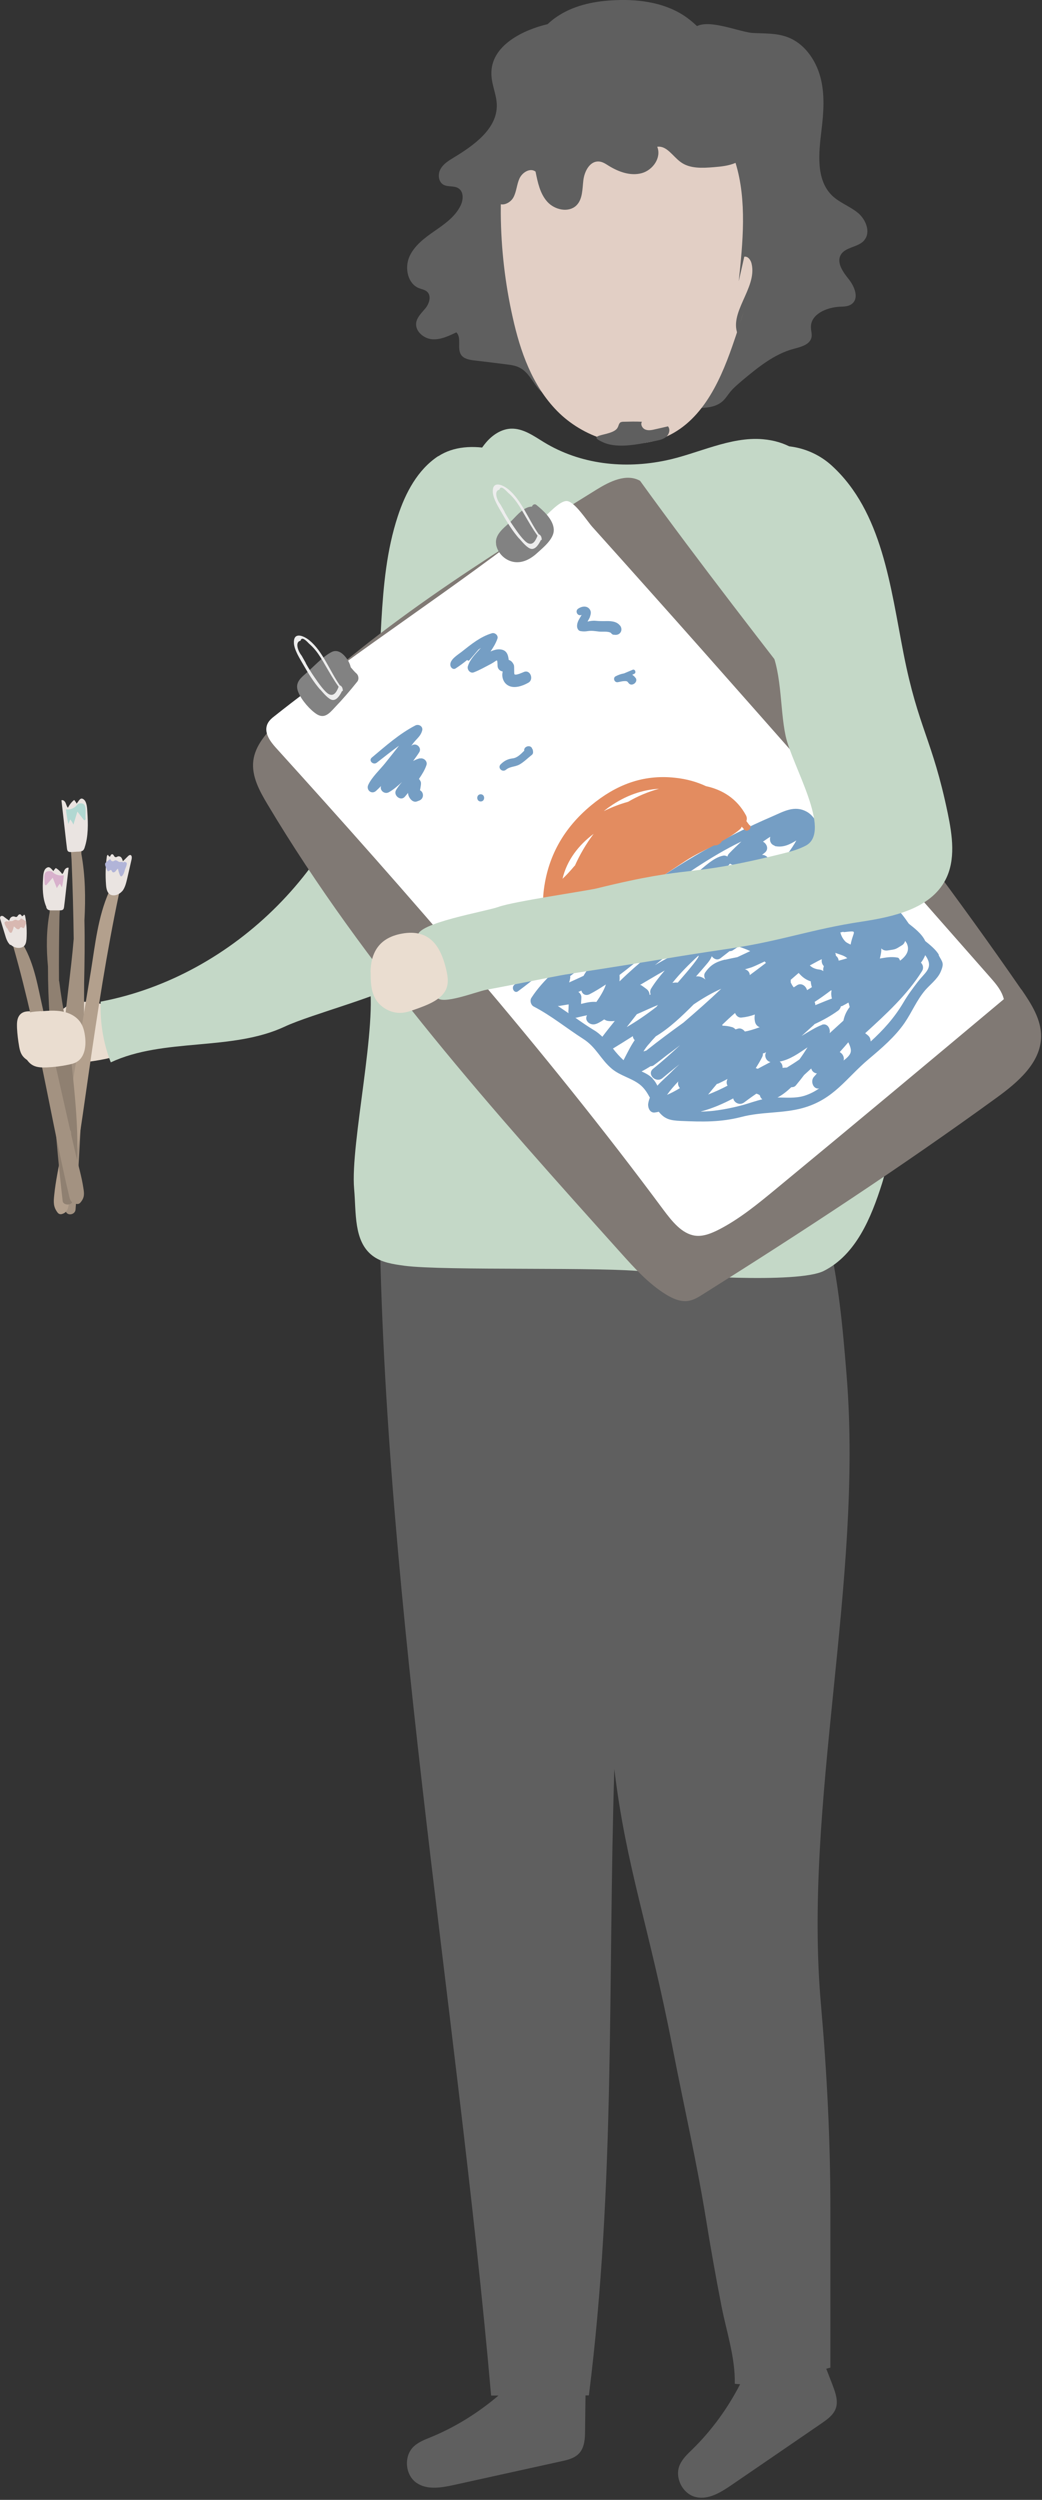 <svg width="68" height="163" viewBox="0 0 68 163" fill="none" xmlns="http://www.w3.org/2000/svg">
<rect x="0" y="0" width="68" height="163" fill="#333333" stroke="none"/>
<g clip-path="url(#clip0_12_245)">
<path d="M4.62 65.44C4.44 65.53 4.28 65.68 4.11 65.79C3.6 66.11 2.98 66.08 2.39 65.99C1.98 65.93 1.5 65.86 1.25 66.23C1.1 66.45 1.1 66.75 1.11 67.03C1.13 67.43 1.18 67.84 1.25 68.24C1.28 68.41 1.32 68.58 1.4 68.73C1.55 69.01 1.82 69.17 2.09 69.27C2.76 69.51 3.46 69.46 4.14 69.4C5.19 69.31 6.24 69.21 7.26 68.96C7.51 68.9 7.78 68.81 7.91 68.56C8.02 68.35 8 68.09 7.97 67.85C7.89 67.02 8 65.99 7.2 65.64C6.6 65.38 5.17 65.18 4.62 65.44Z" fill="#EADDD0"/>
<path d="M28.6 29.74C27.26 30.62 26.46 32.13 25.96 33.66C24.51 38.07 25.11 42.89 24.28 47.46C22.69 56.23 15.32 63.65 6.57 65.31C6.52 66.66 6.74 68.01 7.23 69.27C10.7 67.65 15.11 68.56 18.58 66.94C20.35 66.11 25.07 64.92 26.69 63.83C30.9 60.98 33.8 56.51 35.62 51.76C37.44 47.01 39.79 42.36 40.61 37.34C41.23 33.52 32.56 27.16 28.6 29.75V29.74Z" fill="#C4D8C7"/>
<path d="M35.76 1.57C34.2 1.93 31.98 2.95 32.07 4.88C32.09 5.54 32.4 6.16 32.42 6.82C32.47 8.38 30.94 9.47 29.6 10.28C29.27 10.48 28.93 10.69 28.75 11.02C28.56 11.35 28.6 11.84 28.93 12.04C29.23 12.21 29.63 12.09 29.92 12.28C30.28 12.51 30.24 13.06 30.04 13.44C29.68 14.15 29 14.62 28.35 15.07C27.7 15.52 27.03 16.02 26.71 16.75C26.4 17.48 26.6 18.49 27.34 18.79C27.52 18.86 27.74 18.89 27.88 19.03C28.16 19.29 28.02 19.78 27.78 20.08C27.54 20.38 27.22 20.66 27.16 21.04C27.08 21.59 27.64 22.07 28.19 22.12C28.74 22.17 29.28 21.91 29.78 21.67C30.15 22.03 29.8 22.72 30.1 23.15C30.28 23.4 30.63 23.46 30.93 23.5C31.61 23.58 32.3 23.66 32.98 23.75C33.31 23.79 33.65 23.83 33.94 23.99C34.47 24.27 34.74 24.87 35.12 25.33C35.51 25.79 36.22 26.13 36.68 25.74C37.27 25.24 36.75 24.32 36.37 23.64C35.41 21.95 35.62 19.87 35.86 17.94C36.32 14.18 36.82 10.29 38.74 7.02C39.32 6.04 40.04 4.89 39.57 3.85C38.95 2.47 37.24 1.25 35.76 1.59V1.57Z" fill="#5F5F5F"/>
<path d="M56.4 15.66C56.84 15.15 56.51 14.32 56 13.89C55.48 13.46 54.81 13.23 54.32 12.77C53.23 11.73 53.43 9.98 53.61 8.49C53.75 7.33 53.84 6.13 53.53 5C53.22 3.87 52.46 2.8 51.36 2.41C50.65 2.15 49.88 2.19 49.12 2.15C48.01 2.08 44.83 0.55 45.04 2.78C45.21 4.49 47.79 5.78 48.53 7.3C49.4 9.08 48.92 11.18 48.73 13.15C48.52 15.4 48.71 17.7 48.21 19.9C47.78 21.76 46.88 23.46 45.98 25.14C45.72 25.62 45.46 26.11 45.21 26.59C45.9 26.62 46.68 26.61 47.18 26.14C47.35 25.98 47.47 25.79 47.61 25.61C47.85 25.3 48.16 25.05 48.46 24.79C49.47 23.95 50.52 23.09 51.78 22.75C52.26 22.62 52.86 22.48 52.96 21.99C53 21.77 52.92 21.55 52.92 21.34C52.9 20.49 53.94 20.04 54.8 20C55.08 19.99 55.38 19.99 55.6 19.81C56.07 19.44 55.77 18.69 55.4 18.22C55.03 17.76 54.58 17.15 54.86 16.63C55.16 16.09 56 16.14 56.4 15.67V15.66Z" fill="#5F5F5F"/>
<path d="M34.91 5.7C33.07 8.05 32.66 11.07 32.68 13.94C32.7 16.21 32.96 18.48 33.46 20.7C33.95 22.9 34.72 25.13 36.36 26.8C38 28.47 40.7 29.44 43.03 28.65C45.68 27.74 46.93 25.03 47.79 22.57C49.03 19.01 50.08 15.27 49.43 11.6C48.82 8.13 46.48 5.65 43.51 3.58C40.72 1.63 36.8 3.29 34.92 5.7H34.91Z" fill="#E2CFC5"/>
<path d="M50.83 5.31C49.88 4.38 48.46 4.14 47.35 3.4C46.42 2.78 45.75 1.82 44.84 1.16C43.52 0.2 41.81 -0.06 40.17 0.01C38.88 0.06 37.57 0.31 36.48 1C35.5 1.61 34.72 2.61 34.53 3.75C33.6 3.97 32.93 4.63 32.87 5.99C32.85 6.49 33.04 6.95 33.36 7.38C33.01 7.65 32.68 7.95 32.39 8.28L32.56 10.95C32.52 11.69 32.48 12.43 32.43 13.17C32.71 13.51 33.29 13.26 33.5 12.88C33.71 12.5 33.72 12.03 33.9 11.64C34.08 11.24 34.6 10.92 34.95 11.19C35.09 11.89 35.24 12.63 35.72 13.16C36.2 13.69 37.11 13.89 37.62 13.39C38.03 12.98 38 12.32 38.07 11.75C38.14 11.17 38.49 10.5 39.07 10.53C39.32 10.54 39.53 10.69 39.74 10.82C40.38 11.21 41.15 11.49 41.88 11.29C42.61 11.09 43.18 10.27 42.89 9.57C43.51 9.48 43.9 10.19 44.41 10.56C45.01 11.01 45.84 10.96 46.59 10.9C47.07 10.86 47.56 10.81 48 10.62C48.76 13.07 48.47 15.88 48.21 18.34C48.33 17.81 48.45 17.27 48.57 16.74C48.81 16.69 49 16.96 49.05 17.2C49.43 18.8 47.47 20.43 48.19 21.9C48.32 19.66 50.1 17.9 51.03 15.85C51.89 13.98 52.03 11.86 52.06 9.8C52.08 8.2 51.97 6.42 50.83 5.3V5.31Z" fill="#5F5F5F"/>
<path d="M40.32 27.86C40.37 27.75 40.39 27.61 40.49 27.54C40.55 27.51 40.62 27.5 40.68 27.5C41.08 27.49 41.49 27.48 41.89 27.5C41.78 27.68 41.92 27.94 42.12 28.01C42.32 28.09 42.55 28.04 42.76 27.99C43.04 27.93 43.32 27.86 43.59 27.8C43.76 27.99 43.67 28.32 43.48 28.48C43.28 28.65 43.02 28.7 42.77 28.75C41.77 28.94 40.36 29.28 39.38 28.85C38.04 28.26 40.07 28.48 40.32 27.85V27.86Z" fill="#5F5F5F"/>
<path d="M54.34 155.53C54.2 155.17 54.06 154.81 53.92 154.45C54.01 154.43 54.1 154.4 54.19 154.38C54.19 150.94 54.19 147.5 54.19 144.07C54.19 139.56 53.97 135.23 53.58 130.77C52.4 117.57 56.34 103.15 55.25 89.7C55 86.58 54.72 83.42 53.96 80.37C52.97 76.4 50.53 76.94 46.98 76.24C41.47 75.15 30.16 74.91 24.75 76.44C24.71 102.1 29.82 130.72 32.05 156.2C32.21 156.2 32.37 156.2 32.53 156.2C31.2 157.33 29.71 158.26 28.1 158.92C27.7 159.08 27.29 159.24 26.98 159.54C26.34 160.17 26.44 161.38 27.18 161.89C27.87 162.37 28.8 162.21 29.62 162.03L36.61 160.49C37.04 160.4 37.49 160.29 37.79 159.97C38.15 159.58 38.18 159.01 38.18 158.48C38.19 157.72 38.2 156.96 38.21 156.19C38.28 156.19 38.35 156.19 38.43 156.19C40.17 142.35 39.66 129.23 40.09 115.35C40.87 121.81 42.34 125.51 43.9 133.56C44.62 137.28 45.46 140.92 46.07 144.68C46.38 146.6 46.72 148.51 47.09 150.4C47.41 152.03 47.99 153.73 47.95 155.43C48.07 155.45 48.18 155.45 48.3 155.46C47.49 157.03 46.44 158.48 45.17 159.72C44.86 160.02 44.54 160.32 44.36 160.72C44 161.54 44.55 162.63 45.42 162.82C46.24 163.01 47.04 162.51 47.73 162.04C49.7 160.69 51.67 159.35 53.63 158C53.99 157.75 54.37 157.48 54.53 157.07C54.72 156.58 54.53 156.03 54.34 155.54V155.53Z" fill="#5F5F5F"/>
<path d="M35.49 28.83C34.82 28.42 34.13 27.92 33.34 27.95C32.71 27.98 32.14 28.36 31.73 28.84C31 29.68 30.68 30.79 30.4 31.86C28.44 39.3 27.2 46.93 26.7 54.61C26.58 56.41 23.69 62.04 24.07 63.8C24.69 66.7 22.85 74.56 23.11 77.52C23.25 79.07 23.07 80.92 24.3 81.87C24.88 82.32 25.65 82.43 26.38 82.53C28.98 82.88 39.61 82.58 42.22 82.93C44.09 83.18 52.07 83.72 53.76 82.87C55.86 81.81 56.85 79.41 57.56 77.17C60.21 68.71 53.61 51.08 54.5 42.25C54.9 38.25 55.68 29.15 49.79 28.64C47.66 28.45 45.5 29.6 43.46 30.02C40.75 30.59 37.88 30.29 35.49 28.83Z" fill="#C4D8C7"/>
<path d="M4.81 61.23C4.79 59.51 4.74 57.78 4.67 56.06C4.66 55.91 4.65 55.77 4.64 55.62C4.64 55.58 4.64 55.55 4.65 55.52C4.65 55.51 4.65 55.5 4.65 55.49C4.63 55.06 5.29 55.1 5.31 55.52C5.31 55.57 5.31 55.63 5.31 55.68C5.57 57.11 5.59 58.56 5.51 60.01C5.54 61.38 5.52 62.75 5.49 64.12C5.49 69.04 5.3 73.96 4.93 78.87C4.9 79.23 4.34 79.31 4.28 78.93C3.63 75.23 3.88 71.5 4.13 67.77C4.27 65.64 4.63 63.42 4.81 61.22V61.23Z" fill="#A39281"/>
<path d="M5.53 55.26C5.5 55.33 5.47 55.41 5.41 55.46C5.34 55.51 5.25 55.52 5.16 55.53C5 55.53 4.83 55.55 4.67 55.56C4.58 55.56 4.49 55.56 4.43 55.5C4.39 55.45 4.38 55.39 4.37 55.32C4.35 55.15 4.33 54.98 4.31 54.82C4.21 53.94 4.11 53.06 4.01 52.18C4.12 52.14 4.23 52.24 4.28 52.35C4.33 52.46 4.35 52.58 4.43 52.67C4.53 52.48 4.67 52.29 4.84 52.16C4.9 52.23 4.96 52.31 5 52.4C5.16 52.21 5.25 51.93 5.49 52.15C5.67 52.31 5.69 52.72 5.7 52.94C5.75 53.7 5.77 54.54 5.52 55.27L5.53 55.26Z" fill="#EAE4E1"/>
<path d="M5.59 53.35C5.59 53.41 5.56 53.5 5.5 53.48C5.49 53.48 5.47 53.46 5.46 53.45L5.05 52.92C4.96 53.2 4.88 53.49 4.79 53.77C4.74 53.65 4.67 53.53 4.58 53.43L4.46 53.73C4.39 53.41 4.34 53.09 4.3 52.77C4.56 52.82 4.83 52.71 5 52.52C5.04 52.47 5.08 52.42 5.14 52.4C5.73 52.26 5.56 52.92 5.58 53.35H5.59Z" fill="#B1D8D2"/>
<path d="M3.99 75.16C4.08 74.64 4.16 74.11 4.25 73.59C4.25 73.5 4.25 73.41 4.26 73.33C4.26 73.28 4.28 73.25 4.31 73.22C4.53 71.9 4.74 70.57 4.96 69.25C5.28 67.28 5.6 65.3 5.93 63.33C6.21 61.59 6.39 59.79 7.11 58.16C7.17 58.04 7.3 58.01 7.4 58.05C7.55 57.94 7.82 58.03 7.77 58.26C6.96 62.09 6.37 65.96 5.81 69.83C5.54 71.73 5.27 73.63 4.97 75.53C4.83 76.44 4.69 77.35 4.53 78.26C4.46 78.66 4.47 79.04 4.04 79.16C3.94 79.19 3.84 79.16 3.77 79.08C3.47 78.7 3.49 78.38 3.54 77.91C3.63 77 3.84 76.08 3.99 75.18V75.16Z" fill="#B3A08D"/>
<path d="M7.97 58.12C8.16 57.89 8.23 57.58 8.3 57.29C8.4 56.87 8.49 56.44 8.59 56.02C8.61 55.92 8.61 55.77 8.51 55.75C8.45 55.74 8.39 55.79 8.35 55.83C8.24 55.94 8.13 56.05 8.02 56.16C8 56.08 7.97 55.99 7.92 55.92C7.87 55.85 7.77 55.82 7.69 55.84C7.64 55.86 7.6 55.9 7.54 55.89C7.44 55.88 7.43 55.72 7.34 55.7C7.26 55.68 7.21 55.78 7.18 55.86C7.12 55.85 7.07 55.8 7.05 55.74C7 55.74 6.98 55.8 6.97 55.85C6.89 56.46 6.87 57.08 6.92 57.7C6.94 57.95 6.99 58.25 7.24 58.35C7.5 58.45 7.81 58.3 7.98 58.1L7.97 58.12Z" fill="#EAE4E1"/>
<path d="M8.14 56.77C8.1 56.88 8.07 56.99 8 57.08C7.98 57.11 7.94 57.15 7.9 57.14C7.86 57.14 7.84 57.09 7.82 57.05C7.77 56.92 7.72 56.78 7.7 56.64C7.63 56.68 7.59 56.75 7.54 56.81C7.49 56.87 7.39 56.91 7.34 56.86C7.3 56.82 7.29 56.74 7.24 56.73C7.16 56.71 7.1 56.85 7.03 56.8C7.02 56.8 7.01 56.77 7 56.76C6.97 56.68 6.93 56.6 6.9 56.52C6.87 56.45 6.84 56.36 6.87 56.29C6.89 56.25 6.93 56.22 6.96 56.19L7.15 56.04C7.15 56.04 7.17 56.03 7.18 56.02C7.21 56.02 7.22 56.05 7.23 56.08C7.26 56.14 7.34 56.18 7.41 56.15C7.45 56.14 7.47 56.11 7.51 56.1C7.6 56.07 7.69 56.17 7.78 56.2C7.83 56.21 7.88 56.2 7.94 56.2C7.99 56.2 8.05 56.22 8.07 56.27C8.02 56.15 8.24 56.2 8.27 56.27C8.31 56.37 8.16 56.66 8.13 56.77H8.14Z" fill="#B1B4D8"/>
<path d="M3.85 63.98C3.84 62.58 3.85 61.18 3.88 59.77C3.88 59.65 3.89 59.53 3.9 59.41C3.9 59.38 3.9 59.36 3.89 59.33C3.89 59.33 3.89 59.31 3.89 59.3C3.89 58.95 3.25 59.02 3.24 59.36C3.24 59.4 3.24 59.45 3.24 59.49C3.02 60.67 3.02 61.84 3.13 63.02C3.13 64.14 3.17 65.25 3.24 66.36C3.34 70.36 3.63 74.34 4.09 78.31C4.12 78.6 4.68 78.63 4.74 78.32C5.31 75.28 4.98 72.26 4.66 69.25C4.48 67.52 4.08 65.74 3.86 63.96L3.85 63.98Z" fill="#8F8071"/>
<path d="M3.02 59.17C3.05 59.23 3.08 59.29 3.14 59.32C3.21 59.36 3.3 59.36 3.39 59.36C3.55 59.36 3.72 59.36 3.88 59.36C3.96 59.36 4.06 59.36 4.12 59.3C4.16 59.26 4.17 59.2 4.18 59.15C4.2 59.01 4.21 58.87 4.23 58.74C4.31 58.02 4.39 57.3 4.48 56.58C4.37 56.55 4.26 56.64 4.21 56.73C4.16 56.82 4.15 56.92 4.06 56.99C3.95 56.84 3.81 56.69 3.64 56.6C3.58 56.66 3.52 56.73 3.49 56.8C3.33 56.65 3.23 56.43 3 56.62C2.83 56.76 2.82 57.09 2.81 57.27C2.77 57.89 2.77 58.57 3.03 59.15L3.02 59.17Z" fill="#EAE4E1"/>
<path d="M2.92 57.62C2.92 57.67 2.95 57.74 3.01 57.72C3.02 57.72 3.03 57.7 3.04 57.69C3.17 57.54 3.31 57.39 3.44 57.23C3.53 57.46 3.62 57.68 3.71 57.91C3.76 57.81 3.83 57.71 3.91 57.62C3.95 57.7 3.99 57.78 4.04 57.86C4.1 57.6 4.14 57.34 4.17 57.07C3.92 57.12 3.64 57.05 3.47 56.9C3.43 56.86 3.39 56.82 3.33 56.81C2.74 56.73 2.92 57.26 2.91 57.61L2.92 57.62Z" fill="#D8B1CC"/>
<path d="M4.94 75.26C4.84 74.84 4.75 74.42 4.65 74C4.65 73.93 4.64 73.86 4.63 73.79C4.63 73.75 4.61 73.73 4.58 73.7C4.34 72.64 4.1 71.57 3.86 70.51C3.5 68.92 3.14 67.34 2.79 65.75C2.47 64.35 2.26 62.9 1.52 61.62C1.46 61.52 1.33 61.51 1.23 61.54C1.08 61.46 0.81 61.54 0.87 61.73C1.75 64.8 2.41 67.91 3.04 71.03C3.35 72.56 3.65 74.09 3.98 75.61C4.14 76.34 4.29 77.07 4.47 77.8C4.55 78.12 4.55 78.43 4.97 78.5C5.07 78.52 5.17 78.5 5.24 78.42C5.53 78.09 5.5 77.83 5.44 77.46C5.33 76.72 5.11 75.99 4.94 75.26Z" fill="#A39281"/>
<path d="M0.67 61.62C0.48 61.44 0.4 61.2 0.33 60.96C0.23 60.62 0.12 60.28 0.02 59.94C-0.01 59.86 -0.01 59.74 0.1 59.72C0.16 59.71 0.22 59.74 0.26 59.78C0.37 59.86 0.48 59.95 0.6 60.03C0.62 59.96 0.64 59.89 0.7 59.83C0.76 59.77 0.85 59.74 0.93 59.76C0.98 59.77 1.02 59.8 1.07 59.79C1.16 59.77 1.17 59.64 1.27 59.62C1.35 59.6 1.4 59.68 1.43 59.74C1.49 59.73 1.54 59.69 1.56 59.64C1.61 59.64 1.63 59.69 1.64 59.73C1.74 60.22 1.76 60.73 1.73 61.23C1.71 61.43 1.68 61.68 1.43 61.77C1.17 61.87 0.86 61.76 0.7 61.6L0.67 61.62Z" fill="#EAE4E1"/>
<path d="M0.48 60.53C0.52 60.62 0.56 60.7 0.62 60.78C0.64 60.81 0.68 60.83 0.72 60.82C0.76 60.82 0.78 60.78 0.79 60.75C0.84 60.64 0.88 60.53 0.9 60.41C0.97 60.44 1.01 60.5 1.06 60.54C1.11 60.59 1.21 60.61 1.26 60.57C1.3 60.54 1.3 60.47 1.36 60.46C1.43 60.44 1.5 60.55 1.56 60.51C1.57 60.51 1.58 60.49 1.58 60.48C1.61 60.41 1.64 60.35 1.67 60.28C1.7 60.22 1.73 60.15 1.69 60.09C1.67 60.06 1.63 60.03 1.6 60.01C1.54 59.97 1.47 59.94 1.41 59.9C1.41 59.9 1.39 59.89 1.38 59.89C1.35 59.89 1.34 59.92 1.33 59.94C1.3 59.99 1.22 60.03 1.15 60.01C1.11 60.01 1.09 59.98 1.05 59.97C0.96 59.95 0.88 60.04 0.78 60.06C0.73 60.07 0.68 60.06 0.63 60.06C0.58 60.06 0.52 60.08 0.5 60.12C0.55 60.02 0.33 60.07 0.3 60.14C0.26 60.23 0.41 60.45 0.45 60.53H0.48Z" fill="#D8B8B1"/>
<path d="M2.68 65.94C3.14 65.9 3.6 65.87 4.05 65.95C4.5 66.03 4.95 66.25 5.22 66.62C5.44 66.92 5.52 67.29 5.56 67.66C5.62 68.25 5.52 68.94 5.01 69.24C4.85 69.34 4.66 69.38 4.48 69.42C4.01 69.52 3.53 69.58 3.05 69.6C2.75 69.61 2.43 69.61 2.16 69.47C1.72 69.24 1.52 68.71 1.43 68.22C1.34 67.72 1.2 66.92 1.4 66.42C1.58 65.96 2.26 65.96 2.68 65.93V65.94Z" fill="#EADDD0"/>
<path d="M66.65 64.52C58.44 52.63 49.68 42.29 41.77 31.35C40.88 30.85 39.79 31.39 38.92 31.93C31.62 36.45 24.24 41.03 18.13 47.06C17.4 47.78 16.65 48.6 16.53 49.61C16.41 50.62 16.94 51.58 17.46 52.45C23.84 63.13 32.21 72.45 40.53 81.71C41.42 82.7 42.33 83.71 43.47 84.41C43.9 84.67 44.38 84.89 44.88 84.83C45.25 84.78 45.58 84.58 45.89 84.38C52.39 80.3 58.82 76.09 65.03 71.58C66.41 70.58 67.91 69.31 67.94 67.61C67.96 66.47 67.3 65.45 66.66 64.52H66.65Z" fill="#807974"/>
<path d="M57.47 55.6C59.86 58.32 62.25 61.04 64.64 63.75C65 64.16 65.37 64.59 65.51 65.15C60.58 69.28 55.64 73.4 50.68 77.49C49.47 78.49 48.24 79.5 46.88 80.19C46.4 80.43 45.88 80.64 45.36 80.57C44.5 80.45 43.86 79.64 43.29 78.88C35.58 68.48 26.56 58.2 17.99 48.74C17.64 48.35 17.25 47.82 17.42 47.29C17.51 47.02 17.72 46.84 17.93 46.68C23.44 42.31 29.81 38.27 35.32 33.9C35.71 33.59 36.52 32.63 37 32.67C37.52 32.72 38.3 33.96 38.65 34.35C39.88 35.72 41.11 37.09 42.33 38.46C44.7 41.11 47.06 43.78 49.41 46.44C52.1 49.48 54.78 52.54 57.46 55.59L57.47 55.6Z" fill="white"/>
<path d="M19.47 45.14C19.23 44.56 19.56 44.26 19.94 43.93C20.46 43.48 21.02 42.85 21.61 42.53C22.05 42.29 22.42 42.63 22.69 43.03C22.78 43.18 22.85 43.34 22.89 43.51C23.01 43.65 23.13 43.8 23.27 43.92C23.4 44.04 23.44 44.29 23.32 44.44C22.85 45.03 22.36 45.6 21.84 46.14C21.49 46.52 21.18 46.87 20.69 46.58C20.25 46.31 19.68 45.66 19.47 45.14Z" fill="#828282"/>
<path d="M32.38 35.49C32.25 34.79 33.04 34.32 33.43 33.91C33.79 33.54 34.21 33.04 34.72 33.03C34.75 32.91 34.89 32.83 35 32.92C35.43 33.27 36.12 33.87 36.14 34.54C36.16 35.13 35.46 35.69 35.1 36.02C34.64 36.45 34.08 36.76 33.47 36.63C32.96 36.52 32.48 36.09 32.37 35.49H32.38Z" fill="#828282"/>
<path d="M20.9 44.96C21.11 45.2 21.44 45.6 21.69 45.64C21.98 45.68 22.19 45.32 22.32 45.06C22.37 45.08 22.39 45.01 22.36 44.94C22.36 44.83 22.26 44.7 22.18 44.69C21.51 43.73 21.06 42.47 20.2 41.76C19.75 41.4 19.14 41.21 19.18 41.94C19.21 42.4 19.57 42.95 19.81 43.37C20.13 43.93 20.48 44.49 20.89 44.96H20.9ZM19.96 43.24C19.87 43.08 19.78 42.92 19.69 42.76C19.39 42.38 19.27 41.84 19.61 41.78C19.69 41.48 19.96 41.75 20.16 41.96C20.31 42.09 20.45 42.23 20.58 42.39C20.82 42.68 21.02 43.02 21.21 43.35C21.5 43.84 21.77 44.33 22.1 44.78C21.99 45.05 21.83 45.41 21.5 45.28C21.21 45.17 20.73 44.46 20.53 44.17C20.32 43.87 20.13 43.56 19.95 43.24H19.96Z" fill="#EDEDED"/>
<path d="M33.88 35.11C34.09 35.35 34.42 35.75 34.67 35.79C34.96 35.83 35.17 35.47 35.3 35.21C35.35 35.23 35.37 35.16 35.34 35.09C35.34 34.98 35.24 34.85 35.16 34.84C34.49 33.88 34.04 32.62 33.18 31.91C32.73 31.55 32.12 31.36 32.16 32.09C32.19 32.55 32.55 33.1 32.79 33.52C33.11 34.08 33.46 34.64 33.87 35.11H33.88ZM32.94 33.39C32.85 33.23 32.76 33.07 32.67 32.91C32.37 32.53 32.25 31.99 32.59 31.93C32.67 31.63 32.94 31.9 33.14 32.11C33.29 32.24 33.43 32.38 33.56 32.54C33.8 32.83 34 33.17 34.19 33.5C34.48 33.99 34.75 34.48 35.08 34.93C34.97 35.2 34.81 35.56 34.48 35.43C34.19 35.32 33.71 34.61 33.51 34.32C33.3 34.02 33.11 33.71 32.93 33.39H32.94Z" fill="#EDEDED"/>
<path d="M61.27 62.26C61.1 61.94 60.67 61.59 60.38 61.36C60.17 60.9 59.69 60.53 59.31 60.23C59.25 60.15 59.19 60.06 59.12 59.96C57.69 57.97 55.49 56.81 54 54.94C53.51 54.33 53.38 53.35 52.67 52.94C51.85 52.47 51.13 52.92 50.36 53.25C44.15 55.91 38.89 60.12 33.57 64.21C33.33 64.4 33.57 64.82 33.81 64.63C34.67 64 35.48 63.31 36.32 62.65C36.21 62.87 36.13 63.11 36.1 63.41C35.55 63.93 35.06 64.47 34.68 65.06C34.56 65.24 34.64 65.53 34.83 65.63C35.97 66.22 36.98 67.05 38.06 67.74C38.92 68.29 39.18 69.06 39.93 69.69C40.47 70.14 41.17 70.28 41.72 70.69C42.04 70.93 42.23 71.24 42.41 71.57C42.36 71.7 42.32 71.83 42.3 71.97C42.27 72.22 42.41 72.58 42.73 72.54C42.82 72.53 42.91 72.51 42.99 72.49C43.38 72.97 43.72 73.06 44.44 73.09C45.84 73.15 47.02 73.18 48.38 72.83C49.71 72.48 51.07 72.61 52.38 72.25C54.43 71.68 55.2 70.31 56.7 69.05C57.53 68.35 58.41 67.6 59.03 66.7C59.53 65.97 59.81 65.23 60.39 64.55C60.7 64.2 61.19 63.82 61.38 63.38C61.64 62.79 61.5 62.74 61.26 62.29L61.27 62.26ZM43.53 71.39C43.73 71.1 43.99 70.8 44.27 70.51C44.21 70.67 44.27 70.83 44.37 70.95C44.09 71.12 43.81 71.27 43.53 71.39ZM47.56 56.4C47.56 56.4 47.62 56.34 47.64 56.31C47.72 56.37 47.81 56.4 47.91 56.4C47.87 56.54 47.83 56.69 47.83 56.86C47.83 56.97 47.89 57.08 47.97 57.17C47.85 57.28 47.73 57.4 47.61 57.51C47.38 57.64 47.15 57.78 46.92 57.91C46.96 57.8 47 57.69 47.04 57.57C47.1 57.35 46.95 57.08 46.74 57C47.02 56.81 47.3 56.61 47.57 56.4H47.56ZM58.74 62.64C58.7 62.55 58.66 62.45 58.58 62.44C58.13 62.36 57.79 62.44 57.42 62.5C57.48 62.23 57.53 62.04 57.51 61.84C57.63 61.96 57.77 62 57.95 61.97C58.49 61.89 58.41 61.91 58.87 61.63C58.97 61.57 59.04 61.46 59.07 61.35C59.1 61.4 59.14 61.45 59.17 61.5C59.34 61.86 59.28 62.23 58.74 62.64ZM55.51 68.63C55.46 68.8 55.28 68.98 55.05 69.15C55.12 68.94 54.99 68.7 54.8 68.6C54.99 68.39 55.18 68.17 55.36 67.96C55.47 68.19 55.57 68.45 55.51 68.62V68.63ZM50.54 55.16C51.09 55.29 51.53 55.07 51.97 54.8C51.67 55.36 51.16 55.97 50.95 56.29C50.86 56.42 50.88 56.59 50.95 56.72C50.52 56.8 50.19 57.04 50.06 57.54C49.79 57.56 49.51 57.62 49.23 57.69C49.39 57.54 49.55 57.4 49.71 57.24C49.86 57.09 49.85 56.92 49.76 56.78C49.86 56.69 49.97 56.6 50.07 56.5C50.4 56.2 50.1 55.74 49.73 55.74C49.81 55.68 49.88 55.62 49.92 55.59C50.19 55.36 50.04 55.01 49.79 54.88C49.95 54.77 50.1 54.66 50.27 54.56C50.2 54.8 50.29 55.07 50.56 55.14L50.54 55.16ZM51.35 69.61C51.25 69.61 51.16 69.62 51.07 69.63C51.08 69.46 51.01 69.31 50.88 69.22C51.56 69.09 52.12 68.68 52.7 68.29C52.53 68.56 52.36 68.82 52.17 69.08C51.9 69.27 51.63 69.44 51.35 69.61ZM48.62 63.2C48.81 63.15 48.97 63.1 49.06 63.07C49.34 62.96 49.62 62.82 49.9 62.69C49.93 62.72 49.96 62.75 49.98 62.79C49.63 63.06 49.28 63.32 48.93 63.58C48.93 63.4 48.8 63.25 48.61 63.2H48.62ZM40.43 63.57C41.64 62.66 42.78 61.62 43.98 60.74C44.16 60.61 44.35 60.48 44.53 60.35C44.53 60.35 44.53 60.35 44.54 60.36C44.5 60.45 44.46 60.55 44.43 60.65C43.04 61.71 41.67 62.78 40.43 63.99C40.44 63.85 40.44 63.71 40.43 63.56V63.57ZM47.31 62.57C46.72 62.72 46.37 62.91 46.02 63.41C45.92 63.55 45.95 63.73 46.04 63.87C45.81 63.69 45.61 63.64 45.42 63.67C45.54 63.54 45.65 63.4 45.77 63.27C46.08 62.9 46.35 62.64 46.45 62.35C46.58 62.53 46.81 62.64 47.02 62.48C47.22 62.33 47.41 62.17 47.61 62.02C47.68 62.02 47.76 62.01 47.83 61.96C47.95 61.88 48.07 61.8 48.19 61.72C48.45 61.8 48.71 61.9 48.95 62.01C48.95 62.01 48.95 62.01 48.95 62.02C48.67 62.15 48.4 62.28 48.12 62.41C47.87 62.46 47.61 62.51 47.32 62.58L47.31 62.57ZM51.19 59.71C50.71 60.23 50.08 60.81 49.61 61.25C49.46 61.18 49.32 61.1 49.16 61.05C49.83 60.6 50.5 60.15 51.19 59.72V59.71ZM53.21 65.54C53.21 65.47 53.19 65.39 53.16 65.33C53.52 65.1 53.88 64.84 54.22 64.58C54.24 64.58 54.25 64.58 54.27 64.58C54.23 64.76 54.24 64.92 54.29 65.11C54.11 65.17 53.72 65.33 53.21 65.54ZM52.67 64.57C52.6 64.29 52.29 64.05 52 64.25C51.93 64.3 51.86 64.34 51.8 64.38C51.8 64.38 51.8 64.38 51.79 64.37C51.7 64.26 51.65 64.16 51.6 64.05C51.61 63.99 51.6 63.94 51.6 63.89C51.77 63.74 51.95 63.59 52.12 63.44C52.34 63.69 52.55 63.87 52.91 63.99C52.91 64.08 52.93 64.17 52.96 64.3C52.96 64.32 52.98 64.34 52.99 64.36C52.88 64.43 52.78 64.5 52.67 64.56V64.57ZM53.73 63.32C53.66 63.27 53.57 63.23 53.48 63.22C53.19 63.19 52.99 63.09 52.85 62.95C53.27 62.72 53.64 62.52 53.63 62.55C53.6 62.72 53.65 62.88 53.76 62.99C53.76 63.03 53.74 63.08 53.73 63.12C53.71 63.2 53.73 63.26 53.73 63.33V63.32ZM54.73 62.64C54.72 62.51 54.65 62.39 54.55 62.32C54.55 62.26 54.53 62.2 54.51 62.13C54.76 62.23 55.07 62.29 55.27 62.46C55.28 62.46 55.29 62.47 55.29 62.48C55.11 62.54 54.91 62.59 54.73 62.64ZM50.73 58.22C50.73 58.22 50.74 58.16 50.75 58.12C51.28 57.94 51.75 57.95 52.16 58.1C52.13 58.1 52.1 58.1 52.07 58.13C51.49 58.47 50.92 58.82 50.36 59.19C50.33 59.17 50.3 59.16 50.26 59.14C50.43 58.84 50.59 58.54 50.73 58.22ZM55.05 60.78C56.05 60.68 55.69 60.66 55.51 61.59C55.36 61.52 55.21 61.45 55.13 61.35C54.98 61.18 54.89 60.99 54.84 60.8C54.9 60.79 54.96 60.77 55.01 60.76C55.02 60.76 55.04 60.76 55.05 60.76V60.78ZM44.87 61.25C44.95 61.25 45.03 61.24 45.1 61.2C45.25 61.11 45.4 61.02 45.56 60.93C45.62 60.96 45.68 60.98 45.74 61.01C45.42 61.29 45.1 61.57 44.79 61.86C44.08 62.18 43.41 62.54 42.74 62.93C43.44 62.36 44.15 61.81 44.88 61.26L44.87 61.25ZM45.58 62.32H45.59C45.65 62.4 45.02 63.17 44.23 64.07C44.17 64.07 44.1 64.06 44.04 64.07C43.99 64.07 43.93 64.08 43.88 64.09C44.39 63.45 44.97 62.87 45.58 62.31V62.32ZM47.12 66.83C47.4 66.56 47.68 66.3 47.97 66.05C48.03 66.22 48.19 66.37 48.38 66.35C48.7 66.32 48.99 66.25 49.26 66.15C49.24 66.28 49.23 66.41 49.26 66.57C49.29 66.78 49.41 66.92 49.58 66.98C49.16 67.13 48.82 67.23 48.61 67.26C48.5 67.11 48.31 67.01 48.13 67.08C48.09 67.09 48.05 67.11 48 67.12C47.94 67.06 47.88 67.01 47.8 66.98C47.56 66.91 47.35 66.88 47.15 66.88C47.15 66.86 47.14 66.84 47.13 66.82L47.12 66.83ZM49.32 69.65C49.47 69.41 49.61 69.18 49.74 68.92C49.78 68.84 49.79 68.76 49.79 68.68C49.83 68.68 49.88 68.67 49.91 68.65C49.94 68.64 49.97 68.62 50 68.6C49.85 68.85 50 69.19 50.28 69.25C50.01 69.39 49.73 69.54 49.45 69.69C49.41 69.67 49.36 69.66 49.32 69.65ZM53.63 66.83C53.25 66.97 52.79 67.26 52.31 67.55C52.58 67.31 52.85 67.06 53.12 66.82C53.13 66.81 53.14 66.79 53.15 66.78C53.69 66.53 54.19 66.26 54.69 65.9C54.79 65.83 54.85 65.72 54.88 65.61C54.92 65.61 54.97 65.6 55.01 65.57C55.13 65.51 55.25 65.44 55.37 65.37C55.4 65.48 55.43 65.57 55.45 65.66C55.25 65.92 55.11 66.21 55.04 66.55C54.74 66.82 54.44 67.1 54.14 67.37C54.21 67.07 53.99 66.69 53.63 66.82V66.83ZM44.14 58.99C44.04 59.29 44.03 59.54 44.09 59.75C43.93 59.87 43.76 59.98 43.59 60.1C42.86 60.65 42.14 61.21 41.42 61.78C40.98 62.12 40.55 62.47 40.11 62.81C40 62.9 39.89 62.98 39.78 63.07C39.7 63.08 39.62 63.1 39.54 63.12C40.6 62.03 41.81 61.07 42.93 60.06C43.33 59.7 43.73 59.35 44.13 58.99H44.14ZM42.39 64.87C42.39 64.72 42.31 64.57 42.18 64.48C42.07 64.4 41.97 64.32 41.86 64.25C41.83 64.23 41.8 64.23 41.77 64.22C42.27 63.93 42.83 63.59 43.38 63.28C43.06 63.65 42.75 64.04 42.49 64.46C42.42 64.57 42.42 64.72 42.46 64.85C42.43 64.85 42.41 64.87 42.38 64.87H42.39ZM41.53 60.38C40.97 60.88 38.76 62.38 38.08 63.63C37.77 63.77 37.46 63.92 37.14 64.06C37.18 63.94 37.21 63.82 37.22 63.69C37.22 63.68 37.21 63.67 37.2 63.65C37.52 63.4 37.84 63.17 38.14 62.93C39.35 61.97 40.57 61.02 41.81 60.1C41.85 60.07 41.9 60.04 41.95 60C41.81 60.13 41.67 60.25 41.53 60.38ZM36.5 65.59C36.7 65.56 36.91 65.52 37.11 65.49C37.11 65.65 37.1 65.81 37.09 65.97C37.09 66.01 37.1 66.04 37.11 66.07C36.87 65.91 36.64 65.75 36.4 65.59C36.43 65.59 36.47 65.59 36.5 65.59ZM37.74 64.68C37.81 64.65 37.88 64.62 37.94 64.59C37.96 64.63 37.96 64.67 37.99 64.71C38.09 64.88 38.29 64.92 38.47 64.83C38.84 64.64 39.19 64.42 39.54 64.19C39.42 64.57 39.17 64.97 38.92 65.33C38.58 65.3 38.28 65.37 37.92 65.46C37.92 65.31 37.94 65.16 37.94 65.02C37.94 64.89 37.86 64.75 37.74 64.68ZM42.95 65.52C42.95 65.52 42.87 65.6 42.84 65.65C42.22 66.13 41.57 66.58 40.9 66.97C41.12 66.69 41.34 66.41 41.56 66.13C42.05 65.92 42.53 65.69 42.96 65.52H42.95ZM42.39 68.03C42.52 67.87 42.66 67.72 42.8 67.57C43.69 67.04 44.51 66.25 45.27 65.49C45.86 65.09 46.46 64.74 47.07 64.47C46.27 65.23 45.44 65.96 44.6 66.68C43.78 67.27 42.97 67.87 42.18 68.5C42.11 68.52 42.05 68.54 41.99 68.56C42.1 68.38 42.23 68.2 42.38 68.04L42.39 68.03ZM46.79 70.67C46.79 70.67 46.86 70.67 46.9 70.64C47.1 70.55 47.29 70.45 47.48 70.35C47.4 70.5 47.4 70.66 47.48 70.79C47.06 71.01 46.64 71.2 46.21 71.37C46.4 71.13 46.6 70.9 46.79 70.67ZM54.05 56.14C54.61 56.56 54.9 57.03 55.41 57.46C55.57 57.59 55.73 57.73 55.89 57.87C55.83 57.89 55.78 57.92 55.73 57.97C55.43 58.28 55.27 58.64 55.35 59.04C55.28 58.99 55.2 58.96 55.11 58.96C55.01 58.96 54.93 58.96 54.85 58.98C54.88 58.86 54.85 58.75 54.77 58.66C54.82 58.45 54.85 58.24 54.8 57.98C54.86 57.9 54.91 57.8 54.92 57.69C54.92 57.66 54.92 57.62 54.92 57.59C54.96 57.19 54.54 57.07 54.26 57.22C54.23 57.22 54.21 57.22 54.18 57.22C54.2 57.07 54.18 56.89 54.13 56.68C54.04 56.37 53.73 56.29 53.46 56.41C53.34 56.47 53.23 56.51 53.11 56.56C53.24 56.31 53.37 56.05 53.48 55.77C53.64 55.9 53.82 55.98 54.03 56.15L54.05 56.14ZM42.57 58.54C44.47 57.21 46.31 55.87 48.38 54.87C48.11 55.12 47.84 55.38 47.58 55.65C47.52 55.71 47.49 55.78 47.47 55.85C47.39 55.8 47.29 55.77 47.2 55.79C46.56 55.91 45.94 56.55 45.44 56.94C45.42 56.95 45.41 56.97 45.39 56.98C43.85 57.92 42.21 58.74 40.76 59.84C39.95 60.46 39.01 61.09 38.09 61.76C38.1 61.61 38.03 61.48 37.93 61.4C37.94 61.4 37.96 61.38 37.97 61.37C39.45 60.34 41.09 59.57 42.57 58.54ZM37.53 66.36C37.53 66.36 37.58 66.36 37.6 66.36C37.87 66.3 38.09 66.24 38.31 66.2C38.12 66.53 38.47 66.84 38.79 66.79C38.95 66.77 39.18 66.64 39.43 66.47C39.51 66.52 39.59 66.56 39.68 66.57C39.82 66.59 39.97 66.59 40.12 66.57C39.85 66.91 39.57 67.25 39.31 67.6C39.14 67.44 38.97 67.29 38.76 67.17C38.33 66.91 37.93 66.63 37.53 66.35V66.36ZM40 68.37C40.33 68.17 40.78 67.89 41.3 67.56C41.3 67.66 41.35 67.75 41.42 67.82C41.14 68.23 40.93 68.67 40.69 69.13C40.43 68.89 40.21 68.64 40 68.37ZM42.6 70.33C42.39 70.11 42.13 69.98 41.87 69.86C42.07 69.76 42.27 69.64 42.46 69.52C42.53 69.52 42.6 69.51 42.66 69.46C42.94 69.26 43.22 69.03 43.52 68.8C43.81 68.59 44.1 68.37 44.38 68.15C43.81 68.68 43.23 69.2 42.62 69.69C42.19 70.04 42.8 70.65 43.23 70.3C43.45 70.12 43.86 69.77 44.35 69.39C44.16 69.56 44.01 69.7 43.92 69.79C43.6 70.13 43.21 70.44 42.9 70.79C42.82 70.63 42.73 70.47 42.59 70.34L42.6 70.33ZM45.75 72.47C46.47 72.28 47.17 71.98 47.85 71.62C47.9 71.9 48.28 72.11 48.58 71.87C48.62 71.84 48.95 71.59 49.36 71.31C49.49 71.35 49.59 71.4 49.6 71.45C49.61 71.53 49.67 71.62 49.75 71.68C49.32 71.78 48.91 71.93 48.49 72.05C47.77 72.24 46.74 72.47 45.75 72.48V72.47ZM50.72 71.57C51.06 71.4 51.35 71.16 51.64 70.89C51.75 70.89 51.86 70.87 51.94 70.77C52.12 70.55 52.3 70.33 52.47 70.1C52.63 69.96 52.78 69.81 52.94 69.67C52.98 69.83 53.11 69.97 53.31 69.99C53.24 70.07 53.18 70.15 53.11 70.22C52.87 70.5 53.07 71.05 53.46 70.97C53.18 71.16 52.87 71.33 52.49 71.45C51.89 71.63 51.3 71.56 50.72 71.56V71.57ZM59.9 64.01C59.55 64.47 59.26 64.85 58.96 65.36C58.35 66.39 57.63 67.17 56.82 67.91C56.82 67.85 56.8 67.79 56.79 67.73C56.74 67.56 56.59 67.47 56.46 67.37C57.8 66.15 59.22 64.85 60.17 63.32C60.29 63.13 60.24 62.91 60.1 62.77C60.22 62.62 60.31 62.45 60.38 62.28C60.43 62.35 60.49 62.44 60.54 62.55C60.84 63.17 60.31 63.47 59.91 64L59.9 64.01Z" fill="#759EC4"/>
<path d="M27.41 49.44C27.25 49.48 27.1 49.55 26.96 49.62C27.1 49.43 27.24 49.24 27.36 49.05C27.54 48.76 27.18 48.42 26.9 48.59C26.88 48.6 26.85 48.62 26.83 48.64C26.92 48.52 27.01 48.4 27.11 48.29C27.3 48.08 27.47 47.93 27.55 47.64C27.63 47.38 27.34 47.19 27.11 47.3C26.05 47.85 25.17 48.64 24.26 49.4C24.03 49.6 24.36 49.91 24.59 49.73C25.07 49.36 25.55 48.97 26.04 48.62C25.73 49.01 25.43 49.4 25.12 49.78C24.78 50.2 24.26 50.68 24.03 51.18C23.88 51.51 24.25 51.83 24.54 51.57C24.65 51.47 24.76 51.36 24.87 51.25C24.76 51.53 25.09 51.81 25.37 51.66C25.68 51.49 25.96 51.24 26.24 50.99C26.08 51.16 25.94 51.36 25.85 51.51C25.64 51.85 26.15 52.27 26.42 51.95C26.49 51.87 26.56 51.78 26.63 51.7C26.63 51.84 26.69 51.98 26.78 52.09C26.87 52.21 27.03 52.32 27.2 52.26C27.25 52.24 27.31 52.22 27.36 52.2C27.69 52.07 27.66 51.65 27.41 51.53C27.44 51.35 27.5 51.09 27.46 50.98C27.43 50.91 27.39 50.84 27.34 50.79C27.54 50.5 27.72 50.21 27.83 49.89C27.92 49.63 27.64 49.39 27.4 49.46L27.41 49.44Z" fill="#759EC4"/>
<path d="M32.79 43.88C32.77 43.98 32.78 44.1 32.8 44.2C32.85 44.4 32.96 44.58 33.15 44.69C33.56 44.93 34.12 44.72 34.49 44.51C34.85 44.3 34.61 43.65 34.2 43.81C34.1 43.85 33.68 44.05 33.58 43.97C33.53 43.93 33.58 43.45 33.53 43.35C33.45 43.17 33.34 43.07 33.2 43.03C33.16 42.68 33.06 42.36 32.6 42.34C32.41 42.33 32.21 42.39 32.01 42.48C32.19 42.22 32.35 41.96 32.46 41.65C32.54 41.44 32.3 41.23 32.1 41.29C31.34 41.52 30.75 42.01 30.14 42.49C29.89 42.69 29.34 43 29.39 43.38C29.41 43.54 29.58 43.69 29.74 43.58C30 43.41 30.25 43.23 30.49 43.03C30.52 43.08 30.59 43.1 30.63 43.05C30.83 42.82 31.02 42.59 31.22 42.36C31.28 42.32 31.33 42.28 31.39 42.24C31.05 42.62 30.67 42.98 30.53 43.45C30.47 43.67 30.69 43.93 30.92 43.84C31.31 43.69 31.65 43.49 32.02 43.3C32.48 43.06 32.45 42.88 32.47 43.41C32.47 43.6 32.62 43.76 32.8 43.78C32.8 43.81 32.8 43.84 32.79 43.88Z" fill="#759EC4"/>
<path d="M40.46 40.79C40.22 40.48 39.79 40.49 39.44 40.5C39.25 40.5 39.08 40.5 38.89 40.48C38.69 40.46 38.52 40.49 38.34 40.53C38.4 40.42 38.47 40.31 38.49 40.25C38.54 40.09 38.6 39.93 38.51 39.77C38.34 39.47 37.98 39.52 37.74 39.68C37.49 39.84 37.7 40.22 37.96 40.09C37.82 40.34 37.64 40.56 37.66 40.86C37.67 40.98 37.74 41.13 37.88 41.15C38.05 41.18 38.18 41.18 38.36 41.15C38.62 41.11 38.82 41.15 39.08 41.18C39.3 41.21 39.67 41.14 39.87 41.27C39.91 41.33 39.97 41.38 40.04 41.39C40.06 41.39 40.08 41.39 40.1 41.39C40.47 41.45 40.69 41.08 40.46 40.78V40.79Z" fill="#759EC4"/>
<path d="M41.48 44.21C41.42 44.12 41.34 44.05 41.26 44C41.3 43.98 41.35 43.95 41.4 43.93C41.54 43.86 41.44 43.61 41.29 43.67C41.1 43.75 40.91 43.83 40.72 43.91C40.53 43.94 40.34 44.01 40.17 44.1C39.98 44.2 40.09 44.53 40.33 44.48C40.48 44.45 40.63 44.41 40.78 44.41C40.94 44.41 40.94 44.44 41.03 44.55C41.23 44.8 41.67 44.47 41.48 44.2V44.21Z" fill="#759EC4"/>
<path d="M34.74 48.85C34.67 48.52 34.16 48.65 34.21 48.95C33.99 49.17 33.75 49.42 33.45 49.45C33.13 49.49 32.9 49.61 32.67 49.84C32.45 50.07 32.78 50.39 33.02 50.19C33.28 49.97 33.61 50.01 33.9 49.85C34.2 49.68 34.44 49.43 34.71 49.22C34.79 49.16 34.8 49.05 34.78 48.96C34.78 48.92 34.76 48.89 34.76 48.85H34.74Z" fill="#759EC4"/>
<path d="M31.37 51.79C31.07 51.79 31.07 52.26 31.37 52.26C31.67 52.26 31.67 51.79 31.37 51.79Z" fill="#759EC4"/>
<path d="M48.92 53.82C48.85 53.72 48.78 53.64 48.71 53.54C48.75 53.42 48.75 53.29 48.68 53.16C48.09 52.07 47.14 51.49 46.07 51.26C45.47 50.98 44.81 50.79 44.03 50.71C41.94 50.49 40.19 51.18 38.58 52.51C36.78 54 35.72 55.87 35.47 58.19C35.27 60.15 36.16 61.21 37.9 62.06C38.33 62.27 38.7 61.85 38.53 61.43C38.42 61.17 38.31 60.94 38.2 60.71C38.24 60.69 38.27 60.68 38.31 60.65C38.72 60.33 39.11 60 39.5 59.66C39.58 59.66 39.66 59.66 39.74 59.61C40.75 59.03 41.72 58.3 42.65 57.52C43.35 57.04 44.06 56.57 44.77 56.11C45.34 55.74 45.98 55.44 46.61 55.12C46.8 55.15 47.01 55.03 47.11 54.85C47.52 54.62 47.93 54.38 48.28 54.08C48.34 54.03 48.38 53.97 48.4 53.9C48.46 53.96 48.52 54.03 48.57 54.09C48.74 54.3 49.1 54.02 48.94 53.8L48.92 53.82ZM37.5 56.45C37.26 56.74 36.97 57.06 36.71 57.3C36.99 56.1 37.75 55.11 38.74 54.37C38.25 55.02 37.84 55.72 37.51 56.46L37.5 56.45ZM43.01 51.43C42.28 51.63 41.58 51.93 40.99 52.28C40.44 52.43 39.91 52.64 39.4 52.89C39.53 52.79 39.66 52.68 39.8 52.59C40.84 51.86 41.94 51.49 43.01 51.43ZM36.43 59.49C36.49 59.47 36.55 59.44 36.6 59.38C36.66 59.33 36.71 59.27 36.77 59.21C36.79 59.31 36.84 59.4 36.92 59.47C36.98 59.83 37.08 60.19 37.21 60.58C36.86 60.3 36.58 59.95 36.42 59.48L36.43 59.49Z" fill="#E38C60"/>
<path d="M54.28 30.36C57.58 33.37 58.11 38.26 58.97 42.64C59.93 47.51 60.84 48.17 61.85 53.03C62.15 54.48 62.38 56.06 61.7 57.37C60.71 59.26 58.3 59.78 56.2 60.1C53.06 60.57 50.96 61.35 47.82 61.82C42.36 62.64 45.55 62.2 36.86 63.55C36.4 63.62 32.85 64.34 31.72 64.54C31.12 64.65 28.79 65.57 28.52 65.02C27.91 63.77 27.48 62.42 27.27 61.04C27.14 60.19 31.73 59.43 32.54 59.13C33.5 58.78 38.26 58.09 38.93 57.93C45.47 56.32 44.44 57.29 50.98 55.68C51.54 55.54 52.1 55.4 52.6 55.13C54.32 54.19 51.68 49.9 51.27 47.99C50.86 46.08 51.07 43.57 50.07 41.89C49.19 40.41 48.41 38.87 47.72 37.29C47.07 35.78 46.5 34.14 46.79 32.52C47.45 28.83 51.79 28.09 54.28 30.36Z" fill="#C4D8C7"/>
<path d="M24.19 63.39C24.19 63.97 24.19 64.57 24.49 65.11C24.79 65.65 25.47 66.09 26.21 66.04C26.52 66.02 26.8 65.92 27.08 65.82C27.88 65.54 28.75 65.21 29.08 64.57C29.33 64.08 29.2 63.53 29.07 63.02C28.76 61.85 28.14 60.61 26.39 60.85C24.68 61.09 24.2 62.18 24.18 63.39H24.19Z" fill="#EADDD0"/>
</g>
<defs>
<clipPath id="clip0_12_245">
<rect width="67.94" height="162.85" fill="white"/>
</clipPath>
</defs>
</svg>
